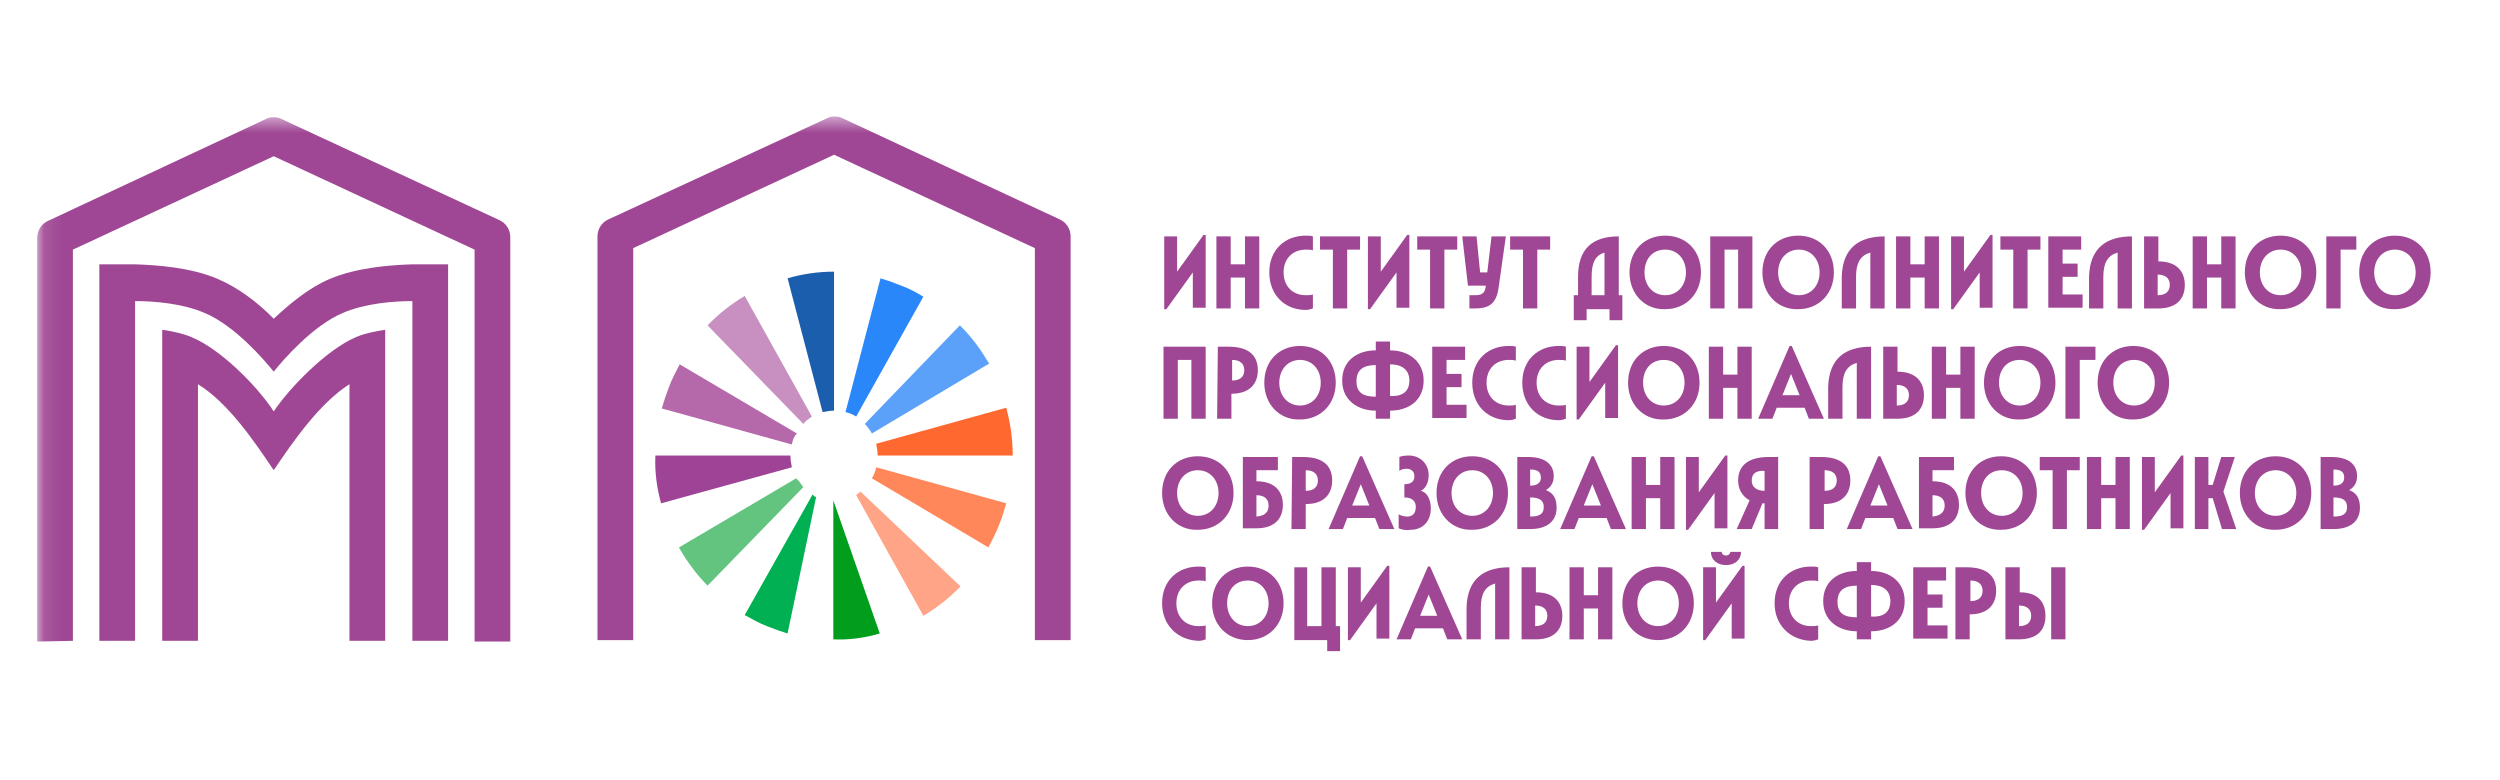 <?xml version="1.0" encoding="UTF-8"?> <svg xmlns="http://www.w3.org/2000/svg" width="141" height="44" viewBox="0 0 141 44" fill="none"><g clip-path="url(#clip0_3300_1258)"><mask id="mask0_3300_1258" style="mask-type:luminance" maskUnits="userSpaceOnUse" x="2" y="6" width="142" height="32"><path d="M143.499 6.53H2.096V37.678H143.499V6.53Z" fill="white"></path></mask><g mask="url(#mask0_3300_1258)"><path d="M4.111 36.143V14.079L15.438 8.811L26.765 14.079V36.184H28.78V13.373C28.78 12.959 28.538 12.585 28.175 12.419L15.841 6.696C15.76 6.655 15.68 6.613 15.438 6.613C15.196 6.613 15.115 6.655 15.035 6.696L2.7 12.461C2.338 12.627 2.096 13 2.096 13.415V36.184L4.111 36.143Z" fill="#9F4794"></path></g><mask id="mask1_3300_1258" style="mask-type:luminance" maskUnits="userSpaceOnUse" x="2" y="6" width="142" height="32"><path d="M143.499 6.53H2.096V37.678H143.499V6.53Z" fill="white"></path></mask><g mask="url(#mask1_3300_1258)"><path d="M23.258 14.908C22.049 14.949 20.154 15.074 18.582 15.738C17.413 16.235 16.325 17.148 15.438 17.977C14.591 17.106 13.463 16.235 12.294 15.738C10.762 15.074 8.827 14.949 7.618 14.908H5.603V36.143H7.618V16.982C8.666 16.982 10.278 17.106 11.528 17.645C13.221 18.35 14.874 20.258 15.438 20.963C15.962 20.3 17.655 18.35 19.348 17.645C20.597 17.106 22.21 16.982 23.258 16.982V36.143H25.273V14.908H23.258Z" fill="#9F4794"></path></g><mask id="mask2_3300_1258" style="mask-type:luminance" maskUnits="userSpaceOnUse" x="2" y="6" width="142" height="32"><path d="M143.499 6.53H2.096V37.678H143.499V6.53Z" fill="white"></path></mask><g mask="url(#mask2_3300_1258)"><path d="M15.438 23.203C14.551 21.834 12.495 19.719 10.802 19.014C10.318 18.806 9.714 18.682 9.149 18.599V36.143H11.165V21.668C12.898 22.747 14.349 24.903 15.438 26.521C16.526 24.903 18.017 22.747 19.71 21.668V36.143H21.726V18.599C21.161 18.682 20.557 18.806 20.073 19.014C18.42 19.719 16.324 21.876 15.438 23.203Z" fill="#9F4794"></path></g><mask id="mask3_3300_1258" style="mask-type:luminance" maskUnits="userSpaceOnUse" x="2" y="6" width="142" height="32"><path d="M143.499 6.53H2.096V37.678H143.499V6.53Z" fill="white"></path></mask><g mask="url(#mask3_3300_1258)"><path d="M35.714 36.102V13.995L47.04 8.728L58.367 13.995V36.102H60.383V13.332C60.383 12.917 60.141 12.544 59.778 12.378L47.484 6.654C47.403 6.613 47.323 6.572 47.081 6.572C46.839 6.572 46.758 6.613 46.678 6.654L34.303 12.378C33.94 12.544 33.698 12.917 33.698 13.332V36.102H35.714Z" fill="#9F4794"></path></g><path d="M65.662 13.332H66.388V15.323L67.879 13.249H68V17.355H67.275V15.364L65.783 17.438H65.662V13.332Z" fill="#9F4794"></path><path d="M70.217 15.655H69.411V17.396H68.605V13.332H69.411V14.908H70.217V13.332H71.023V17.396H70.217V15.655Z" fill="#9F4794"></path><path d="M71.588 15.364C71.588 14.079 72.475 13.29 73.644 13.29C73.805 13.29 73.926 13.29 74.047 13.332V14.12C73.926 14.079 73.805 14.079 73.644 14.079C72.918 14.079 72.394 14.576 72.394 15.364C72.394 16.152 72.918 16.65 73.644 16.65C73.805 16.65 73.926 16.65 74.047 16.608V17.396C73.926 17.438 73.805 17.48 73.644 17.48C72.434 17.48 71.588 16.608 71.588 15.364Z" fill="#9F4794"></path><path d="M75.175 14.079H74.449V13.332H76.707V14.079H75.981V17.396H75.175V14.079Z" fill="#9F4794"></path><path d="M77.15 13.332H77.876V15.323L79.367 13.249H79.488V17.355H78.763V15.364L77.271 17.438H77.15V13.332Z" fill="#9F4794"></path><path d="M80.657 14.079H79.932V13.332H82.189V14.079H81.463V17.396H80.657V14.079Z" fill="#9F4794"></path><path d="M82.874 16.65H83.196C83.599 16.65 83.761 16.526 83.801 16.111H82.793L82.471 13.332H83.277L83.478 15.364H83.882L84.123 13.332H84.93L84.526 16.194C84.406 17.148 83.962 17.396 83.196 17.396H82.874V16.65Z" fill="#9F4794"></path><path d="M85.897 14.079H85.172V13.332H87.429V14.079H86.704V17.396H85.897V14.079Z" fill="#9F4794"></path><path d="M91.299 13.332V16.65H91.501V18.06H90.775V17.438H89.485V18.06H88.76V16.65H89.002V15.613C89.002 13.995 89.848 13.332 91.299 13.332ZM90.493 16.65V14.244C89.969 14.41 89.767 14.825 89.767 15.613V16.65H90.493Z" fill="#9F4794"></path><path d="M91.903 15.364C91.903 14.12 92.75 13.29 93.919 13.29C95.088 13.29 95.934 14.12 95.934 15.364C95.934 16.567 95.088 17.438 93.919 17.438C92.75 17.479 91.903 16.567 91.903 15.364ZM95.088 15.364C95.088 14.617 94.604 14.078 93.919 14.078C93.193 14.078 92.75 14.617 92.75 15.364C92.75 16.111 93.234 16.65 93.919 16.65C94.604 16.65 95.088 16.111 95.088 15.364Z" fill="#9F4794"></path><path d="M98.07 14.078H97.264V17.396H96.458V13.332H98.836V17.396H98.03V14.078H98.07Z" fill="#9F4794"></path><path d="M99.4 15.364C99.4 14.12 100.247 13.29 101.416 13.29C102.585 13.29 103.431 14.12 103.431 15.364C103.431 16.567 102.585 17.438 101.416 17.438C100.247 17.479 99.4 16.567 99.4 15.364ZM102.625 15.364C102.625 14.617 102.141 14.078 101.456 14.078C100.771 14.078 100.287 14.617 100.287 15.364C100.287 16.111 100.771 16.65 101.456 16.65C102.141 16.65 102.625 16.111 102.625 15.364Z" fill="#9F4794"></path><path d="M106.294 13.332V17.396H105.487V14.244C104.923 14.41 104.681 14.825 104.681 15.613V17.396H103.875V15.613C103.915 13.995 104.842 13.332 106.294 13.332Z" fill="#9F4794"></path><path d="M108.551 15.655H107.745V17.396H106.938V13.332H107.745V14.908H108.551V13.332H109.357V17.396H108.551V15.655Z" fill="#9F4794"></path><path d="M110.042 13.332H110.768V15.323L112.259 13.249H112.38V17.355H111.654V15.364L110.163 17.438H110.042V13.332Z" fill="#9F4794"></path><path d="M113.549 14.079H112.823V13.332H115.081V14.079H114.355V17.396H113.549V14.079Z" fill="#9F4794"></path><path d="M115.524 13.332H117.379V14.079H116.331V14.867H117.177V15.613H116.331V16.608H117.459V17.355H115.524V13.332Z" fill="#9F4794"></path><path d="M120.241 13.332V17.396H119.435V14.244C118.87 14.41 118.628 14.825 118.628 15.613V17.396H117.822V15.613C117.863 13.995 118.79 13.332 120.241 13.332Z" fill="#9F4794"></path><path d="M120.926 13.332H121.732V14.742C122.82 14.742 123.223 15.364 123.223 16.069C123.223 16.94 122.659 17.396 121.732 17.396H120.926V13.332ZM122.377 16.069C122.377 15.696 122.135 15.489 121.692 15.489V16.65C122.135 16.65 122.377 16.442 122.377 16.069Z" fill="#9F4794"></path><path d="M125.279 15.654H124.473V17.396H123.667V13.332H124.473V14.908H125.279V13.332H126.086V17.396H125.279V15.654Z" fill="#9F4794"></path><path d="M126.609 15.364C126.609 14.12 127.456 13.29 128.625 13.29C129.794 13.29 130.64 14.12 130.64 15.364C130.64 16.567 129.794 17.438 128.625 17.438C127.456 17.479 126.609 16.567 126.609 15.364ZM129.794 15.364C129.794 14.617 129.31 14.078 128.625 14.078C127.94 14.078 127.456 14.617 127.456 15.364C127.456 16.111 127.94 16.65 128.625 16.65C129.31 16.65 129.794 16.111 129.794 15.364Z" fill="#9F4794"></path><path d="M131.204 13.332H132.897V14.078H132.01V17.396H131.204V13.332Z" fill="#9F4794"></path><path d="M133.059 15.364C133.059 14.12 133.905 13.29 135.074 13.29C136.243 13.29 137.089 14.12 137.089 15.364C137.089 16.567 136.243 17.438 135.074 17.438C133.865 17.479 133.059 16.567 133.059 15.364ZM136.243 15.364C136.243 14.617 135.759 14.078 135.074 14.078C134.389 14.078 133.905 14.617 133.905 15.364C133.905 16.111 134.389 16.65 135.074 16.65C135.759 16.65 136.243 16.111 136.243 15.364Z" fill="#9F4794"></path><path d="M67.234 20.299H66.428V23.617H65.622V19.553H68V23.617H67.194V20.299H67.234Z" fill="#9F4794"></path><path d="M68.686 19.553H69.29C70.379 19.553 70.943 20.009 70.943 20.88C70.943 21.585 70.54 22.207 69.452 22.207V23.617H68.645L68.686 19.553ZM70.177 20.88C70.177 20.507 69.935 20.299 69.492 20.299V21.461C69.935 21.461 70.177 21.253 70.177 20.88Z" fill="#9F4794"></path><path d="M71.306 21.585C71.306 20.341 72.152 19.512 73.321 19.512C74.49 19.512 75.337 20.341 75.337 21.585C75.337 22.788 74.49 23.659 73.321 23.659C72.152 23.7 71.306 22.788 71.306 21.585ZM74.49 21.585C74.49 20.839 74.006 20.299 73.321 20.299C72.636 20.299 72.152 20.839 72.152 21.585C72.152 22.332 72.636 22.871 73.321 22.871C74.006 22.871 74.49 22.332 74.49 21.585Z" fill="#9F4794"></path><path d="M77.594 23.161C76.586 23.161 75.699 22.581 75.699 21.461C75.699 20.341 76.546 19.76 77.594 19.76V19.263H78.4V19.76C79.408 19.76 80.294 20.341 80.294 21.461C80.294 22.581 79.448 23.161 78.4 23.161V23.617H77.594V23.161ZM77.594 22.373V20.59C76.909 20.59 76.505 20.839 76.505 21.502C76.505 22.166 76.909 22.373 77.594 22.373ZM79.488 21.461C79.488 20.839 79.045 20.548 78.4 20.548V22.332C79.045 22.373 79.488 22.124 79.488 21.461Z" fill="#9F4794"></path><path d="M80.778 19.553H82.632V20.299H81.585V21.087H82.431V21.834H81.585V22.829H82.713V23.576H80.778V19.553Z" fill="#9F4794"></path><path d="M83.035 21.585C83.035 20.299 83.922 19.512 85.091 19.512C85.252 19.512 85.373 19.512 85.494 19.553V20.341C85.373 20.299 85.252 20.299 85.091 20.299C84.365 20.299 83.841 20.797 83.841 21.585C83.841 22.373 84.365 22.871 85.091 22.871C85.252 22.871 85.373 22.871 85.494 22.829V23.617C85.373 23.659 85.252 23.7 85.091 23.7C83.882 23.7 83.035 22.829 83.035 21.585Z" fill="#9F4794"></path><path d="M85.857 21.585C85.857 20.299 86.744 19.512 87.913 19.512C88.074 19.512 88.195 19.512 88.316 19.553V20.341C88.195 20.299 88.074 20.299 87.913 20.299C87.188 20.299 86.664 20.797 86.664 21.585C86.664 22.373 87.188 22.871 87.913 22.871C88.074 22.871 88.195 22.871 88.316 22.829V23.617C88.195 23.659 88.074 23.7 87.913 23.7C86.704 23.7 85.857 22.829 85.857 21.585Z" fill="#9F4794"></path><path d="M88.921 19.553H89.646V21.544L91.138 19.47H91.259V23.576H90.533V21.585L89.042 23.659H88.921V19.553Z" fill="#9F4794"></path><path d="M91.823 21.585C91.823 20.341 92.67 19.512 93.839 19.512C95.008 19.512 95.854 20.341 95.854 21.585C95.854 22.788 95.008 23.659 93.839 23.659C92.67 23.7 91.823 22.788 91.823 21.585ZM95.008 21.585C95.008 20.839 94.524 20.299 93.839 20.299C93.113 20.299 92.67 20.839 92.67 21.585C92.67 22.332 93.153 22.871 93.839 22.871C94.524 22.871 95.008 22.332 95.008 21.585Z" fill="#9F4794"></path><path d="M97.99 21.876H97.184V23.617H96.378V19.553H97.184V21.129H97.99V19.553H98.796V23.617H97.99V21.876Z" fill="#9F4794"></path><path d="M100.933 19.512H101.054L102.868 23.617H102.021L101.779 22.995H100.207L99.965 23.617H99.159L100.933 19.512ZM101.497 22.29L101.013 21.087L100.53 22.29H101.497Z" fill="#9F4794"></path><path d="M105.528 19.553V23.617H104.722V20.465C104.157 20.631 103.916 21.046 103.916 21.834V23.617H103.109V21.834C103.15 20.217 104.077 19.553 105.528 19.553Z" fill="#9F4794"></path><path d="M106.213 19.553H107.019V20.963C108.107 20.963 108.51 21.585 108.51 22.29C108.51 23.161 107.946 23.617 107.019 23.617H106.213V19.553ZM107.664 22.29C107.664 21.917 107.422 21.71 106.979 21.71V22.871C107.422 22.871 107.664 22.664 107.664 22.29Z" fill="#9F4794"></path><path d="M110.566 21.876H109.76V23.617H108.954V19.553H109.76V21.129H110.566V19.553H111.373V23.617H110.566V21.876Z" fill="#9F4794"></path><path d="M111.896 21.585C111.896 20.341 112.743 19.512 113.912 19.512C115.081 19.512 115.927 20.341 115.927 21.585C115.927 22.788 115.081 23.659 113.912 23.659C112.743 23.7 111.896 22.788 111.896 21.585ZM115.081 21.585C115.081 20.839 114.597 20.299 113.912 20.299C113.186 20.299 112.743 20.839 112.743 21.585C112.743 22.332 113.227 22.871 113.912 22.871C114.597 22.871 115.081 22.332 115.081 21.585Z" fill="#9F4794"></path><path d="M116.491 19.553H118.184V20.299H117.297V23.617H116.491V19.553Z" fill="#9F4794"></path><path d="M118.306 21.585C118.306 20.341 119.152 19.512 120.321 19.512C121.49 19.512 122.337 20.341 122.337 21.585C122.337 22.788 121.49 23.659 120.321 23.659C119.152 23.7 118.306 22.788 118.306 21.585ZM121.53 21.585C121.53 20.839 121.047 20.299 120.361 20.299C119.636 20.299 119.192 20.839 119.192 21.585C119.192 22.332 119.676 22.871 120.361 22.871C121.047 22.871 121.53 22.332 121.53 21.585Z" fill="#9F4794"></path><path d="M65.542 27.807C65.542 26.562 66.388 25.733 67.557 25.733C68.726 25.733 69.573 26.562 69.573 27.807C69.573 29.009 68.726 29.88 67.557 29.88C66.388 29.922 65.542 29.009 65.542 27.807ZM68.726 27.807C68.726 27.06 68.243 26.521 67.557 26.521C66.872 26.521 66.388 27.06 66.388 27.807C66.388 28.553 66.872 29.092 67.557 29.092C68.243 29.092 68.726 28.553 68.726 27.807Z" fill="#9F4794"></path><path d="M70.097 25.774H72.072V26.521H70.863V27.143C71.951 27.143 72.354 27.765 72.354 28.47C72.354 29.341 71.79 29.797 70.863 29.797H70.097V25.774ZM71.548 28.512C71.548 28.139 71.306 27.931 70.863 27.931V29.134C71.346 29.092 71.548 28.885 71.548 28.512Z" fill="#9F4794"></path><path d="M72.878 25.774H73.483C74.571 25.774 75.135 26.231 75.135 27.102C75.135 27.807 74.732 28.429 73.644 28.429V29.839H72.838L72.878 25.774ZM74.329 27.102C74.329 26.728 74.088 26.521 73.644 26.521V27.682C74.088 27.682 74.329 27.475 74.329 27.102Z" fill="#9F4794"></path><path d="M76.707 25.733H76.828L78.642 29.839H77.796L77.554 29.217H75.982L75.74 29.839H74.934L76.707 25.733ZM77.231 28.512L76.748 27.309L76.264 28.512H77.231Z" fill="#9F4794"></path><path d="M78.884 29.797V29.009C78.964 29.051 79.126 29.134 79.368 29.134C79.69 29.134 79.851 28.926 79.851 28.595C79.851 28.346 79.73 28.055 79.206 28.055V27.309C79.65 27.309 79.771 27.102 79.771 26.853C79.771 26.604 79.609 26.438 79.327 26.438C79.166 26.438 79.005 26.479 78.924 26.562V25.774C79.005 25.733 79.206 25.691 79.448 25.691C80.093 25.691 80.577 26.148 80.577 26.811C80.577 27.184 80.415 27.558 80.133 27.682C80.496 27.765 80.698 28.18 80.698 28.678C80.698 29.424 80.214 29.88 79.569 29.88C79.287 29.922 79.085 29.88 78.884 29.797Z" fill="#9F4794"></path><path d="M81.02 27.807C81.02 26.562 81.867 25.733 83.036 25.733C84.205 25.733 85.051 26.562 85.051 27.807C85.051 29.009 84.205 29.88 83.036 29.88C81.867 29.922 81.02 29.009 81.02 27.807ZM84.205 27.807C84.205 27.06 83.721 26.521 83.036 26.521C82.351 26.521 81.867 27.06 81.867 27.807C81.867 28.553 82.351 29.092 83.036 29.092C83.721 29.092 84.205 28.553 84.205 27.807Z" fill="#9F4794"></path><path d="M85.575 25.774H86.18C87.147 25.774 87.631 26.189 87.631 26.853C87.631 27.226 87.47 27.475 87.188 27.641C87.631 27.807 87.792 28.139 87.792 28.636C87.792 29.383 87.268 29.839 86.301 29.839H85.575V25.774ZM86.905 26.936C86.905 26.604 86.704 26.48 86.301 26.48V27.392C86.704 27.392 86.905 27.226 86.905 26.936ZM87.067 28.595C87.067 28.221 86.825 28.055 86.301 28.055V29.134C86.865 29.134 87.067 28.968 87.067 28.595Z" fill="#9F4794"></path><path d="M89.768 25.733H89.889L91.703 29.839H90.856L90.614 29.217H89.042L88.8 29.839H87.994L89.768 25.733ZM90.292 28.512L89.808 27.309L89.324 28.512H90.292Z" fill="#9F4794"></path><path d="M93.637 28.097H92.831V29.839H92.024V25.774H92.831V27.351H93.637V25.774H94.443V29.839H93.637V28.097Z" fill="#9F4794"></path><path d="M95.088 25.774H95.813V27.765L97.305 25.691H97.426V29.797H96.7V27.807L95.209 29.88H95.088V25.774Z" fill="#9F4794"></path><path d="M99.401 28.387L98.797 29.839H97.95L98.676 28.221C98.232 27.973 98.031 27.558 98.031 27.102C98.031 26.231 98.635 25.774 99.764 25.774H100.288V29.839H99.522V28.387H99.401ZM98.797 27.102C98.797 27.475 99.079 27.682 99.522 27.682V26.562C99.079 26.521 98.797 26.687 98.797 27.102Z" fill="#9F4794"></path><path d="M102.102 25.774H102.706C103.795 25.774 104.359 26.231 104.359 27.102C104.359 27.807 103.956 28.429 102.868 28.429V29.839H102.062V25.774H102.102ZM103.593 27.102C103.593 26.728 103.351 26.521 102.908 26.521V27.682C103.351 27.682 103.593 27.475 103.593 27.102Z" fill="#9F4794"></path><path d="M105.932 25.733H106.053L107.867 29.839H107.02L106.778 29.217H105.206L104.964 29.839H104.158L105.932 25.733ZM106.456 28.512L105.972 27.309L105.488 28.512H106.456Z" fill="#9F4794"></path><path d="M108.229 25.774H110.204V26.521H108.994V27.143C110.083 27.143 110.486 27.765 110.486 28.47C110.486 29.341 109.921 29.797 108.994 29.797H108.229V25.774ZM109.68 28.512C109.68 28.139 109.438 27.931 108.994 27.931V29.134C109.438 29.092 109.68 28.885 109.68 28.512Z" fill="#9F4794"></path><path d="M110.849 27.807C110.849 26.562 111.695 25.733 112.864 25.733C114.033 25.733 114.88 26.562 114.88 27.807C114.88 29.009 114.033 29.88 112.864 29.88C111.695 29.922 110.849 29.009 110.849 27.807ZM114.073 27.807C114.073 27.06 113.59 26.521 112.904 26.521C112.179 26.521 111.735 27.06 111.735 27.807C111.735 28.553 112.219 29.092 112.904 29.092C113.59 29.092 114.073 28.553 114.073 27.807Z" fill="#9F4794"></path><path d="M115.767 26.521H115.041V25.774H117.298V26.521H116.573V29.839H115.767V26.521Z" fill="#9F4794"></path><path d="M119.314 28.097H118.507V29.839H117.701V25.774H118.507V27.351H119.314V25.774H120.12V29.839H119.314V28.097Z" fill="#9F4794"></path><path d="M120.806 25.774H121.531V27.765L123.023 25.691H123.144V29.797H122.418V27.807L120.927 29.88H120.806V25.774Z" fill="#9F4794"></path><path d="M124.796 28.097H124.554V29.839H123.788V25.774H124.554V27.351H124.796L125.279 25.774H126.045L125.4 27.724L126.126 29.839H125.32L124.796 28.097Z" fill="#9F4794"></path><path d="M126.327 27.807C126.327 26.562 127.174 25.733 128.343 25.733C129.512 25.733 130.358 26.562 130.358 27.807C130.358 29.009 129.512 29.88 128.343 29.88C127.174 29.922 126.327 29.009 126.327 27.807ZM129.512 27.807C129.512 27.06 129.028 26.521 128.343 26.521C127.657 26.521 127.174 27.06 127.174 27.807C127.174 28.553 127.657 29.092 128.343 29.092C129.028 29.092 129.512 28.553 129.512 27.807Z" fill="#9F4794"></path><path d="M130.883 25.774H131.487C132.455 25.774 132.939 26.189 132.939 26.853C132.939 27.226 132.777 27.475 132.495 27.641C132.939 27.807 133.1 28.139 133.1 28.636C133.1 29.383 132.576 29.839 131.608 29.839H130.883V25.774ZM132.213 26.936C132.213 26.604 132.011 26.48 131.608 26.48V27.392C132.011 27.392 132.213 27.226 132.213 26.936ZM132.374 28.595C132.374 28.221 132.132 28.055 131.608 28.055V29.134C132.173 29.134 132.374 28.968 132.374 28.595Z" fill="#9F4794"></path><path d="M65.542 34.028C65.542 32.742 66.429 31.954 67.598 31.954C67.759 31.954 67.88 31.954 68.001 31.996V32.784C67.88 32.742 67.759 32.742 67.598 32.742C66.872 32.742 66.348 33.24 66.348 34.028C66.348 34.816 66.872 35.313 67.598 35.313C67.759 35.313 67.88 35.313 68.001 35.272V36.06C67.88 36.102 67.759 36.143 67.598 36.143C66.388 36.102 65.542 35.231 65.542 34.028Z" fill="#9F4794"></path><path d="M68.363 34.028C68.363 32.784 69.21 31.954 70.379 31.954C71.548 31.954 72.394 32.784 72.394 34.028C72.394 35.231 71.548 36.102 70.379 36.102C69.21 36.102 68.363 35.231 68.363 34.028ZM71.548 34.028C71.548 33.281 71.064 32.742 70.379 32.742C69.653 32.742 69.21 33.281 69.21 34.028C69.21 34.774 69.694 35.313 70.379 35.313C71.064 35.313 71.548 34.774 71.548 34.028Z" fill="#9F4794"></path><path d="M72.919 31.996H73.725V35.314H74.531V31.996H75.338V35.314H75.579V36.724H74.854V36.102H73V31.996H72.919Z" fill="#9F4794"></path><path d="M76.022 31.995H76.748V33.986L78.239 31.913H78.36V36.019H77.635V34.028L76.143 36.102H76.022V31.995Z" fill="#9F4794"></path><path d="M80.537 31.954H80.658L82.472 36.06H81.626L81.384 35.438H79.812L79.57 36.06H78.764L80.537 31.954ZM81.061 34.733L80.578 33.53L80.094 34.733H81.061Z" fill="#9F4794"></path><path d="M85.131 31.995V36.06H84.325V32.908C83.761 33.074 83.519 33.488 83.519 34.276V36.06H82.713V34.276C82.753 32.659 83.68 31.995 85.131 31.995Z" fill="#9F4794"></path><path d="M85.817 31.995H86.624V33.406C87.712 33.406 88.115 34.028 88.115 34.733C88.115 35.604 87.551 36.06 86.624 36.06H85.817V31.995ZM87.269 34.733C87.269 34.359 87.027 34.152 86.583 34.152V35.313C87.027 35.313 87.269 35.106 87.269 34.733Z" fill="#9F4794"></path><path d="M90.131 34.318H89.325V36.06H88.519V31.995H89.325V33.571H90.131V31.995H90.937V36.06H90.131V34.318Z" fill="#9F4794"></path><path d="M91.501 34.028C91.501 32.784 92.347 31.954 93.516 31.954C94.685 31.954 95.532 32.784 95.532 34.028C95.532 35.231 94.685 36.102 93.516 36.102C92.347 36.102 91.501 35.231 91.501 34.028ZM94.685 34.028C94.685 33.281 94.202 32.742 93.516 32.742C92.831 32.742 92.347 33.281 92.347 34.028C92.347 34.774 92.831 35.313 93.516 35.313C94.202 35.313 94.685 34.774 94.685 34.028Z" fill="#9F4794"></path><path d="M96.056 31.995H96.781V33.986L98.273 31.913H98.394V36.019H97.668V34.028L96.177 36.102H96.056V31.995ZM96.499 31.125H97.104C97.104 31.249 97.225 31.332 97.346 31.332C97.466 31.332 97.587 31.249 97.587 31.125H98.192C98.192 31.622 97.789 31.871 97.346 31.871C96.902 31.871 96.499 31.622 96.499 31.125Z" fill="#9F4794"></path><path d="M100.087 34.028C100.087 32.742 100.974 31.954 102.143 31.954C102.304 31.954 102.425 31.954 102.546 31.996V32.784C102.425 32.742 102.304 32.742 102.143 32.742C101.417 32.742 100.893 33.24 100.893 34.028C100.893 34.816 101.417 35.313 102.143 35.313C102.304 35.313 102.425 35.313 102.546 35.272V36.06C102.425 36.102 102.304 36.143 102.143 36.143C100.933 36.102 100.087 35.231 100.087 34.028Z" fill="#9F4794"></path><path d="M104.723 35.604C103.715 35.604 102.828 35.023 102.828 33.903C102.828 32.783 103.675 32.203 104.723 32.203V31.705H105.529V32.203C106.537 32.203 107.423 32.783 107.423 33.903C107.423 35.023 106.577 35.604 105.529 35.604V36.06H104.723V35.604ZM104.723 34.816V33.032C104.037 33.032 103.634 33.281 103.634 33.945C103.634 34.608 104.037 34.816 104.723 34.816ZM106.617 33.903C106.617 33.281 106.174 32.991 105.529 32.991V34.774C106.174 34.816 106.617 34.567 106.617 33.903Z" fill="#9F4794"></path><path d="M107.906 31.995H109.76V32.742H108.712V33.53H109.559V34.276H108.712V35.272H109.841V36.018H107.906V31.995Z" fill="#9F4794"></path><path d="M110.325 31.995H110.93C112.018 31.995 112.583 32.452 112.583 33.322C112.583 34.028 112.18 34.65 111.091 34.65V36.06H110.285V31.995H110.325ZM111.817 33.322C111.817 32.949 111.575 32.742 111.132 32.742V33.903C111.575 33.903 111.817 33.696 111.817 33.322Z" fill="#9F4794"></path><path d="M113.106 31.995H113.913V33.406C115.001 33.406 115.364 34.028 115.364 34.733C115.364 35.604 114.84 36.06 113.832 36.06H113.106V31.995ZM114.558 34.733C114.558 34.359 114.316 34.152 113.872 34.152V35.313C114.316 35.313 114.558 35.106 114.558 34.733ZM115.686 31.995H116.492V36.06H115.686V31.995Z" fill="#9F4794"></path><path d="M45.307 27.474L39.905 33.032C39.26 32.368 38.736 31.663 38.293 30.875L44.904 26.977L44.944 27.018L44.984 27.06L45.025 27.101L45.065 27.143L45.307 27.474Z" fill="#62C47F"></path><path d="M49.62 35.728C48.774 35.977 47.887 36.101 47 36.06V28.221L49.62 35.728Z" fill="#009E1C"></path><path d="M44.661 25.069L37.325 23.037C37.446 22.622 37.567 22.249 37.728 21.834C37.889 21.378 38.131 20.963 38.333 20.548L44.944 24.447C44.782 24.613 44.702 24.82 44.661 25.069Z" fill="#B569AB"></path><path d="M49.418 26.355L56.754 28.387C56.633 28.802 56.512 29.216 56.351 29.59C56.19 30.046 55.948 30.461 55.746 30.875L49.176 26.977C49.297 26.77 49.377 26.562 49.418 26.355Z" fill="#FF8759"></path><path d="M46.395 23.244L44.42 15.696C45.266 15.447 46.153 15.322 47.04 15.322V23.161C46.838 23.161 46.597 23.203 46.395 23.244Z" fill="#1C5EAE"></path><path d="M55.787 20.507L49.176 24.447C49.056 24.239 48.935 24.074 48.773 23.908L54.135 18.35C54.82 19.014 55.344 19.76 55.787 20.507Z" fill="#5CA1F9"></path><path d="M44.419 35.728C44.016 35.604 43.654 35.479 43.251 35.313C42.807 35.148 42.404 34.899 42.001 34.691L45.83 27.889L45.871 27.931L45.911 27.972L45.951 28.014H45.992H46.032L44.419 35.728Z" fill="#00B052"></path><path d="M44.662 26.355L37.285 28.387C37.043 27.516 36.922 26.604 36.963 25.691H44.581C44.581 25.94 44.621 26.147 44.662 26.355Z" fill="#9F4397"></path><path d="M54.174 33.074C53.529 33.737 52.844 34.276 52.078 34.733L48.289 27.931L48.329 27.889L48.37 27.848L48.41 27.806H48.45L48.491 27.765L48.531 27.723L54.174 33.074Z" fill="#FFA486"></path><path d="M45.307 23.908L39.905 18.35C40.55 17.687 41.236 17.147 42.001 16.691L45.79 23.493C45.629 23.617 45.428 23.742 45.307 23.908Z" fill="#C88FC1"></path><path d="M57.117 25.691H49.499C49.499 25.484 49.458 25.235 49.418 25.028L56.754 22.995C56.996 23.908 57.117 24.779 57.117 25.691Z" fill="#FF692F"></path><path d="M47.685 23.244L49.66 15.696C50.063 15.82 50.426 15.945 50.829 16.11C51.272 16.276 51.675 16.484 52.078 16.733L48.289 23.493C48.088 23.369 47.886 23.286 47.685 23.244Z" fill="#2A87FA"></path></g><defs><clipPath id="clip0_3300_1258"><rect width="141" height="36" fill="white" transform="translate(0 4)"></rect></clipPath></defs></svg> 